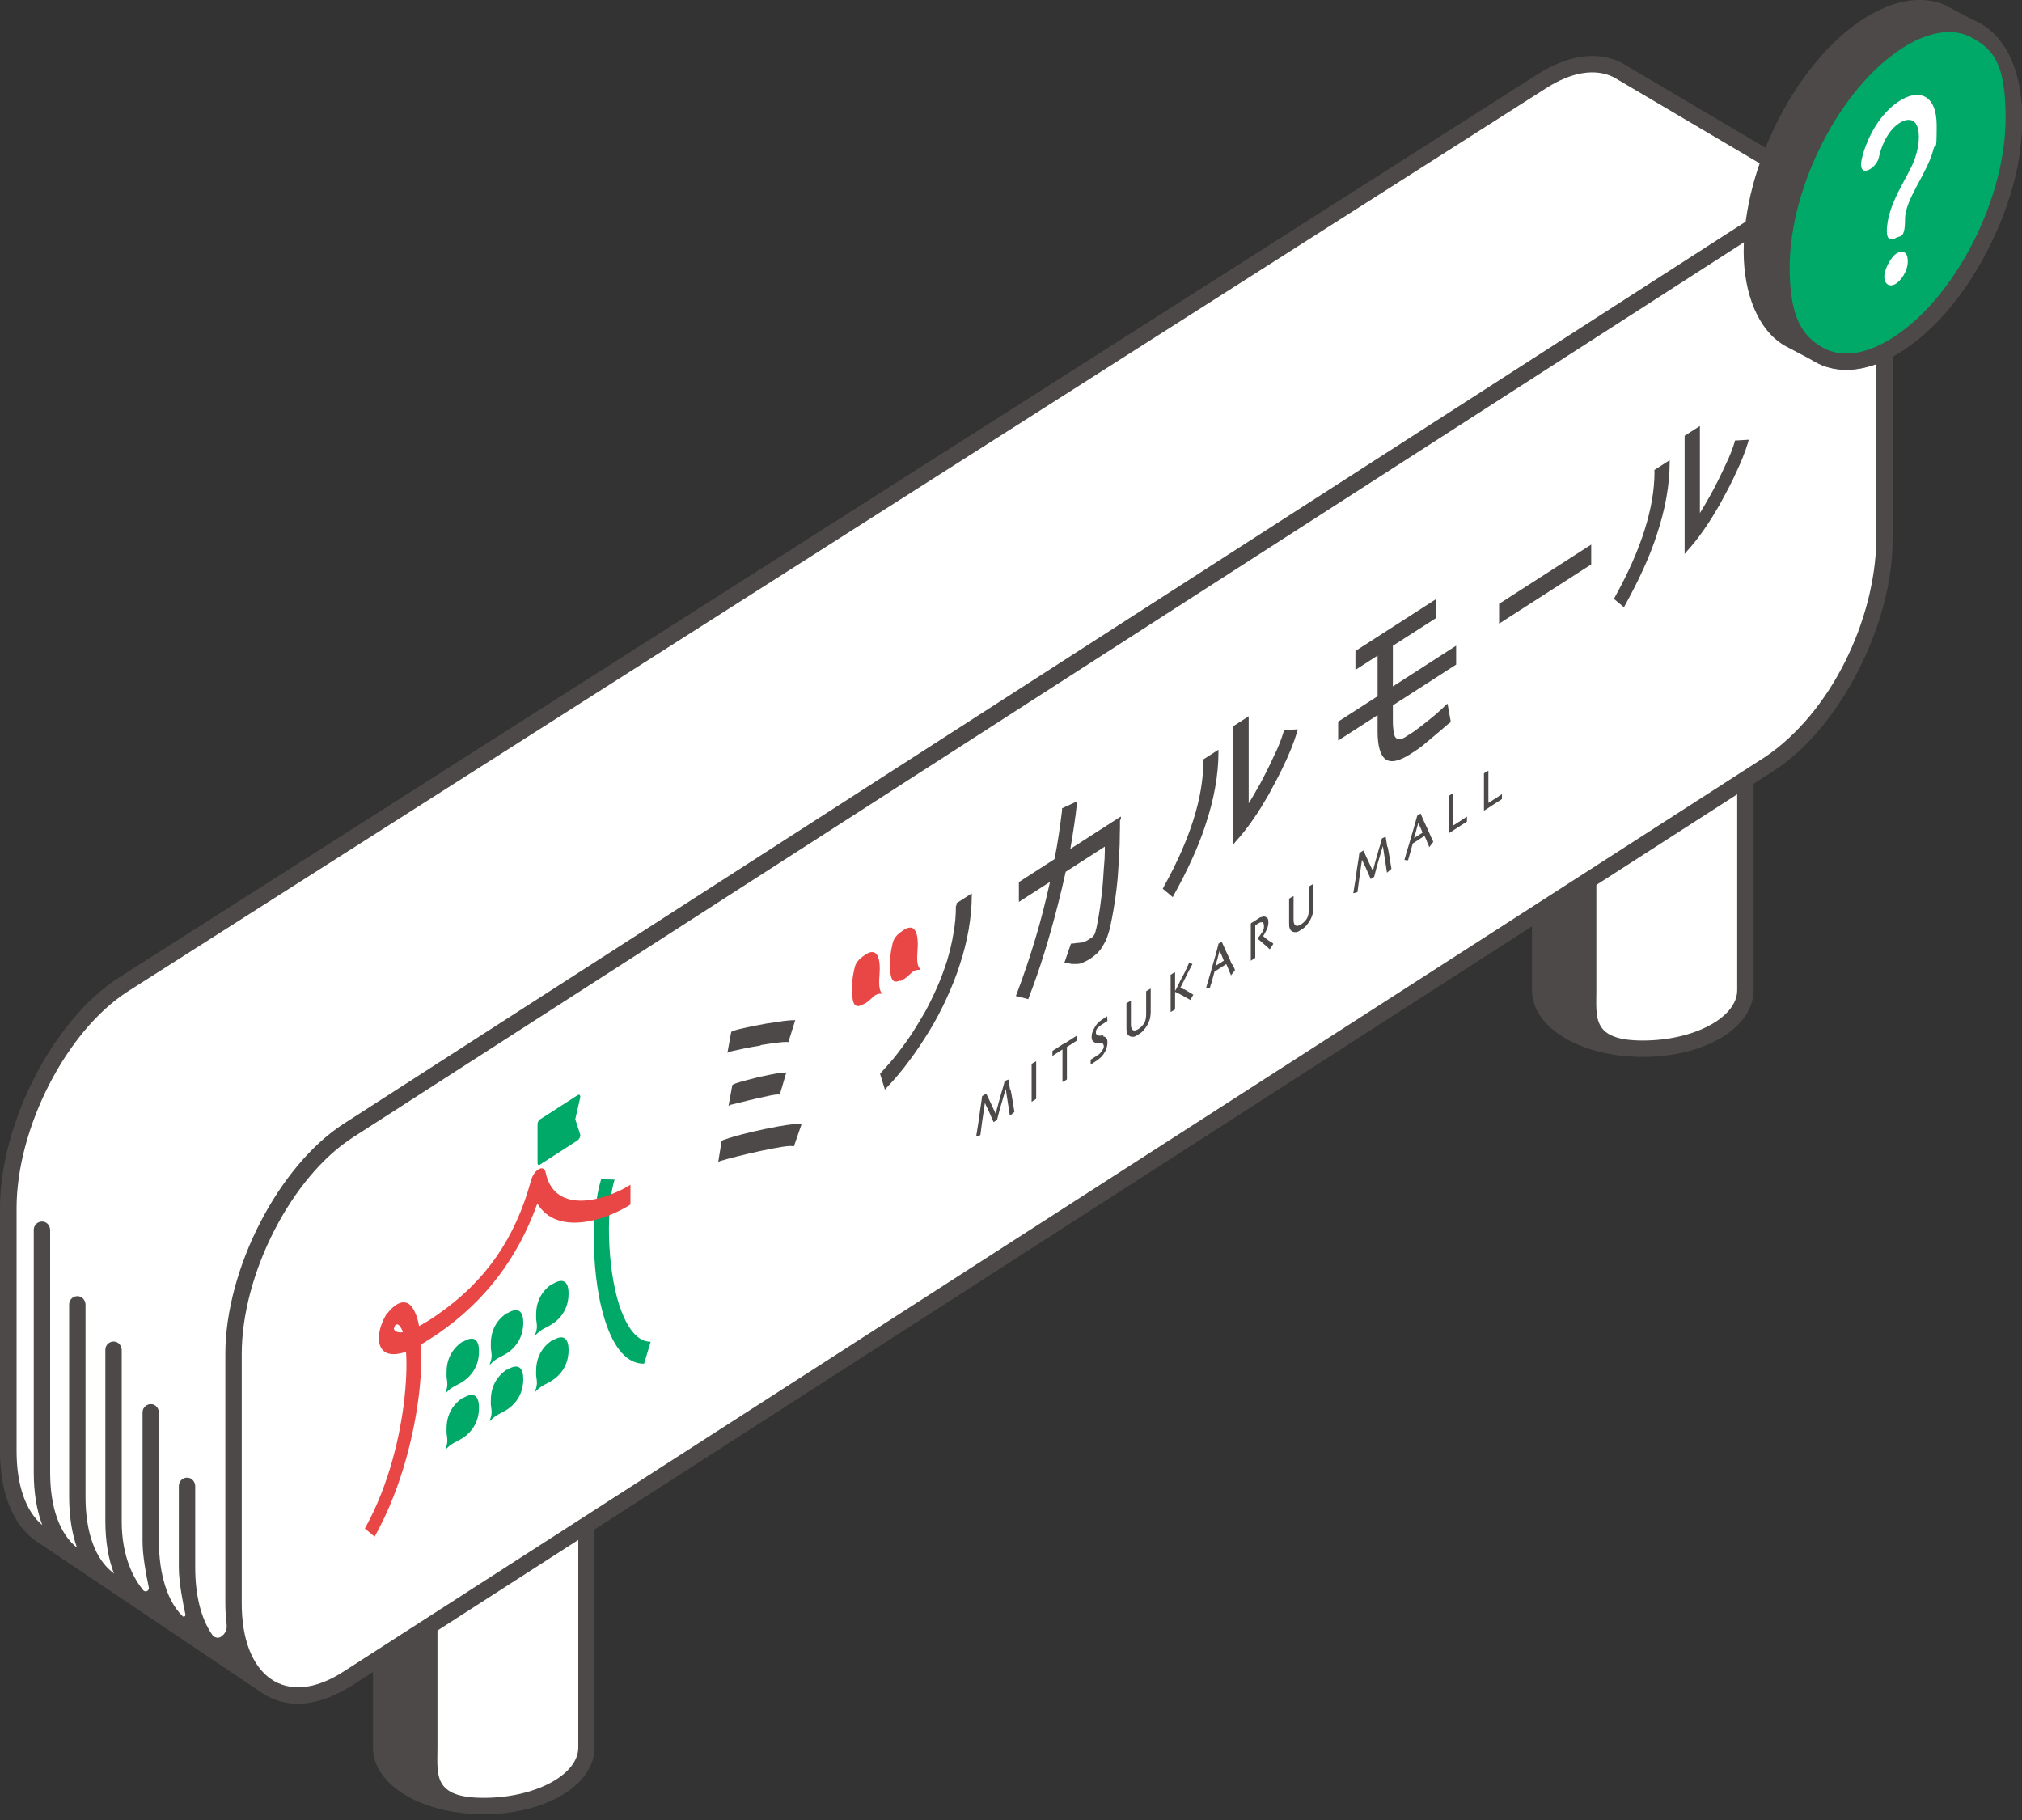 <?xml version="1.0" encoding="UTF-8"?><svg id="a" xmlns="http://www.w3.org/2000/svg" viewBox="0 0 2000 1800"><rect x="0" y="0" width="2000" height="1800" fill="#333333" stroke="none"/><defs><style>.b{fill:none;}.c{fill:#00a968;}.d{fill:#4c4948;}.e{fill:#fff;}.f{fill:#e94746;}</style></defs><path class="e" d="M261.5,1666.1c20.7,15.6,50.2,14.7,83-6.3l1406-904.5c62.7-40.3,113.5-139.3,113.5-221v-245.7c0-44.1-14.8-74.1-38.2-86.1l-225.6-133.2c-20-10.3-46.4-7.4-75.3,11.2L121.6,973.9c-62.7,40.3-113.5,139.3-113.5,221v240.2c0,39,11.6,67,30.5,81.3l222.9,149.7h0Z"/><path class="d" d="M478.5,1794.3c-61.5,0-109.6-29-109.6-66v-585.4h219.2v585.4c0,37-48.1,66-109.6,66h0Z"/><path class="e" d="M432.7,1159.1v569.2c0,27-4.8,49.8,45.9,49.8s93.4-22.8,93.4-49.8v-569.2h-139.3Z"/><path class="d" d="M1624.9,1045.3c-61.5,0-109.6-29-109.6-66V393.9h219.2v585.4c0,37-48.1,66-109.6,66h0Z"/><path class="e" d="M1579,410.1v569.2c0,27-4.8,49.8,45.9,49.8s93.4-22.8,93.4-49.8V410.1h-139.3Z"/><path class="e" d="M1750.5,755.3L344.5,1659.8c-62.7,40.3-113.5,6.8-113.5-74.9v-245.7c0-81.7,50.8-180.7,113.5-221L1750.5,213.6c62.7-40.3,113.5-6.8,113.5,74.9v245.7c0,81.7-50.8,180.7-113.5,221h0v.1Z"/><path class="d" d="M1871.9,280.3c-1.4-32.1-11.9-68.9-42.2-84.9l-225.4-133.1-.4-.2c-23.5-12-53.1-7.9-83.3,11.5L117.2,967.1C52.6,1008.7,0,1110.9,0,1194.9v240.2c0,40.2,12,71.3,33.8,87.8l223,149.8c28.8,20.4,60.9,13.5,92-6.1l1406-904.5c64.6-41.6,117.2-143.8,117.2-227.8v-245.7c0-2.8,0-5.6-.2-8.3h.1ZM218.6,1618.8c-2.9,1.8-6.7.8-8.6-1.9-10.8-15.2-16.9-38.7-16.9-66.2v-80.8c0-4-2.8-7.8-6.7-8.4-5.1-.8-9.5,3.1-9.5,8v81.2c0,14.5,4.4,36.4,6.5,46.1.4,1.6-1.6,2.8-2.8,1.6-14.7-14.1-23.4-41.2-23.4-73.8v-127.4c0-4-2.8-7.8-6.7-8.4-5.1-.8-9.5,3.1-9.5,8v127.9c0,14,3.6,33.3,6.2,45.3.7,3.3-3.5,5.3-5.6,2.7-8.8-10.8-21.4-32.5-21.2-68.7v-168.7c0-4-2.8-7.8-6.7-8.4-5.1-.8-9.5,3.1-9.5,8v169.2c0,19.9,2.9,37.6,8.6,52.3h0c-.3-.3-.6-.6-.9-.9-17.6-13.3-27.3-39.8-27.3-74.8v-190.3c0-4-2.8-7.8-6.7-8.4-5.1-.8-9.5,3.1-9.5,8v190.7c0,18.8,2.7,35.6,7.7,49.9-17.1-13.5-26.5-39.7-26.5-74.2v-239.8c0-4-2.8-7.8-6.7-8.4-5.1-.8-9.5,3.1-9.5,8v240.2c0,19.7,2.9,37.2,8.4,51.9-16.4-13.7-25.4-39.6-25.4-73.2v-240.2c0-79.2,49.2-175.2,109.8-214.2L1529.2,87.3c25.1-16.2,48.9-20,67-10.9l171,100.9c7.5,4.4,6.7,15.5-1.4,18.9-6.5,2.8-13.1,6.3-19.8,10.6L340.1,1111.3c-64.6,41.6-117.2,143.8-117.2,227.8v245.7c0,7.7.4,15.1,1.3,22.1.6,5.2-1.9,9.5-5.7,11.8h0l.1.1ZM1855.9,534.3c-1.3,79-44.7,170.2-109.8,214.2L340.1,1653c-57.6,37.6-101.4,5-101-68.1v-245.7c0-79.2,49.2-175.2,109.8-214.2L1754.9,220.4c16.2-10.5,31.9-15.8,45.8-15.8,14.2-.1,26.9,6,35.8,16.6,13.1,15.8,17.8,36.8,19,56.9.2,3.5.3,6.9.3,10.5v245.7h.1Z"/><polygon class="b" points="360.9 1194 1730 313.3 1730 670.2 360.9 1551 360.9 1194"/><path class="c" d="M571.4,1127.8l-37.3,24c-1.4.9-2.4.2-2.4-1.6v-38.4c0-1.8,1-3.8,2.4-4.7l37.3-24c1.7-1.1,3.1.2,2.4,2.9l-4.8,20.9,4.8,14.8c.7,1.8-.7,4.9-2.4,6h0v.1Z"/><path class="c" d="M637.1,1348.7c-16.4.3-29.8-14.8-38.7-42.9-13-40.3-14.7-104.3-3.8-139.5l13.3.3c-8.2,26.2-7.9,84.9,4.5,123.8,5.5,16.6,15.1,36.7,31.2,36.6l-6.5,21.6h0v.1Z"/><path class="f" d="M370.8,1520l-9.9-8.3c25.3-45.3,34.9-95.6,38.3-121.5,2.7-21.8,3.4-39.7,2.4-53.3-13.4,4.6-22.6,2.5-25.7-6.2-2.7-7.6-.7-18.8,5.8-30.1l.7-1.3,1-.7c9.6-12,18.8-13.9,24.6-5.2,2.7,4,5.1,10.1,6.5,18.1,4.8-2.6,10.6-5.9,17.5-10.8,48.3-33.3,77.7-75.9,93.4-133.7h0c1.4-4.9,4.5-9.1,7.5-10.6h0c3.4-2.2,6.2-.4,6.8,3.2,9.2,43.6,61.3,26.6,83.9,12.1v19.6c-24,15.4-72.6,31.5-92.1-1-19.5,54.5-52,96.8-98.9,129.2-5.8,3.7-11,7.1-16.1,10.3.7,15.2,0,33.9-2.7,54-3.8,28.8-14.4,84.2-43.1,135.7v.4h.1v.1ZM390.6,1311.4c-1.4,2.7-1,3.3-.7,3.6.7,1.3,3.1,3.4,8.6,2.5-.7-2.2-1.7-4.2-2.7-5.4-2-3.1-3.8-2.5-5.1-1.2v.4h0l-.1.1Z"/><path class="c" d="M458.1,1326.5c-13,8.4-16.4,20.8-16.4,30.2s0,3.1,0,4.9c.7,5.8,1.7,8.7-1,15.4,0,.4,0,.9.3.7,6.2-6.6,10.3-7.1,16.4-11,13-8.4,16.4-20.8,16.4-30.2s-3.4-17.4-16.4-9.1l.7-.9h0Z"/><path class="c" d="M501.9,1298.3c-13,8.4-16.4,20.8-16.4,30.2s0,3.1,0,4.9c.7,5.8,1.7,8.7-1,15.4,0,.4,0,.9.3.7,6.2-6.6,10.3-7.1,16.4-11,13-8.4,16.4-20.8,16.4-30.2s-3.4-17.4-16.4-9.1l.7-.9h0Z"/><path class="c" d="M546.7,1269.4c-13,8.4-16.4,20.8-16.4,30.2s0,3.1,0,4.9c.7,5.8,1.7,8.7-1,15.4,0,.4,0,.9.3.7,6.2-6.6,10.3-7.1,16.4-11,13-8.4,16.4-20.8,16.4-30.2s-3.4-17.4-16.4-9.1l.7-.9h0Z"/><path class="c" d="M458.1,1382.2c-13,8.4-16.4,20.8-16.4,30.2s0,3.1,0,4.9c.7,5.8,1.7,8.7-1,15.4,0,.4,0,.9.3.7,6.2-6.6,10.3-7.1,16.4-11,13-8.4,16.4-20.8,16.4-30.2s-3.4-17.4-16.4-9.1l.7-.9h0Z"/><path class="c" d="M501.9,1354.1c-13,8.4-16.4,20.8-16.4,30.2s0,3.1,0,4.9c.7,5.8,1.7,8.7-1,15.4,0,.4,0,.9.3.7,6.2-6.6,10.3-7.1,16.4-11,13-8.4,16.4-20.8,16.4-30.2s-3.4-17.4-16.4-9.1l.7-.9h0Z"/><path class="c" d="M546.7,1325.2c-13,8.4-16.4,20.8-16.4,30.2s0,3.1,0,4.9c.7,5.8,1.7,8.7-1,15.4,0,.4,0,.9.3.7,6.2-6.6,10.3-7.1,16.4-11,13-8.4,16.4-20.8,16.4-30.2s-3.4-17.4-16.4-9.1l.7-.9h0Z"/><path class="d" d="M999.2,1078.3c-1.4-8.9-1.7-10.5-1.7-10.5h0c0-.4-3.8,1.5-3.8,1.5h0c0,.4-.7,2.7-1.7,6.5l-1.7,5.6c-2,7.1-3.8,13.6-5.5,20-2.4-5.2-4.5-9.6-6.2-13.4l-1.7-3.4c-.7-1.8-1.4-2.7-1.4-3.1h0l-4.1,2.6h0c0,.9-.7,5.3-2,14.3-1,8.2-2.4,16.7-3.8,25.2h0c0,.4,4.1-.9,4.1-.9h0c1-8.2,2-15.6,3.1-22.5.7-4.5,1-7.8,1.4-9.4.7,1.3,1.4,3.6,3.1,6.5,2,4.5,3.8,8.7,5.5,12.5h0l3.4-2.2h0c1.7-6.9,3.4-13.4,5.5-20,1.4-4.9,2.4-8.2,3.1-10.5l4.1,26.4,4.5-3.8h0c-1.4-8-2.4-15.4-3.8-22.1l-.3.7h-.1Z"/><path class="d" d="M1024.9,1057.8v-8h0c0-.5-4.5,2.4-4.5,2.4h0v37.5l4.5-2.9v-29h0Z"/><path class="d" d="M1052.9,1031.7c-2.4,1.5-4.4,2.9-6.5,4.2s-3.8,2.4-5.1,3.3l-.3.2v4.9l.3-.2,3.1-2c1.7-1.1,4.1-2.6,6.5-4.2v32.1h0c0,.4,4.4-2.4,4.4-2.4h0v-32.1c3.1-2,5.5-3.5,6.8-4.4l1.4-.9c1-.7,1.4-.9,1.7-1.1l.3-.2v-4.9l-4.1,2.6c-2.4,1.5-5.1,3.3-8.2,5.3l-.3-.2h0Z"/><path class="d" d="M1091.6,1024.2h0c-1-.2-1.7-.2-2.7,0-1,.2-1.7.2-2.1,0-1-.2-1.7-.7-2.1-.9-.3-.7-.7-.9-.7-1.8s0-1.8.3-2.5c0-.5.7-1.8,1.4-2.2.7-.4,1.4-1.8,2.1-2.2s1.7-1.1,2.4-1.5c1.4-.9,2.4-1.5,3.1-2l2.1-1.3-.3-4.7-.3.2-1.4.9c-2.4,1.5-5.1,3.3-6.8,4.8-1.4,1.3-2.4,2.9-3.4,4.4s-1.7,3.3-2.4,4.7c-.7,1.8-1,3.3-1,5.1s0,3.1,1,4.2c.7.9,1.7,1.6,3.1,2,.7.5,1.7.2,2.7,0s1.7.2,2.4.2c1,.2,1.7.2,2.1.9.3.7.7,1.3.7,2.2s0,1.8-.7,2.7c-.3.7-1,2-1.7,2.9-.7.4-1.4,1.8-2.4,2.4l-2.7,1.8c-1.4.9-2.4,1.5-3.1,2l-1.7,1.1-.7.4v4.9l.3-.2s.7-.4,1.7-1.1,2.1-1.3,2.7-1.8c1.7-1.1,3.1-2,4.4-3.3,1.4-.9,2.7-2.7,3.8-4.2,1-1.5,2.1-3.5,2.7-5.3s1-3.8,1-6-.3-3.3-1-4.2c-.7-.9-1.7-1.6-3.4-1.8l.7-.9h0l-.1.1Z"/><path class="d" d="M1133.7,980.2v23.2c0,3.1-.7,6.2-1.7,8.2-1.4,2.2-3.1,4.2-5.8,6s-4.1,1.8-5.5,1.3c-1.4-.9-2.1-2.7-2.1-5.8v-23.2h0c0-.5-4.4,2.4-4.4,2.4h0v24.1c0,2.2,0,4,.7,5.4.3,1.6,1.4,2.2,2.4,2.9s2.4.7,3.8.7,3.1-1.1,5.1-2.4c2.1-1.3,3.4-2.2,5.1-4.2,1.4-1.8,2.7-3.5,3.8-5.5s1.7-3.8,2.4-6c.3-2,.7-4,.7-6.2v-23.2h0c0-.5-4.4,2.4-4.4,2.4h0l-.1-.1Z"/><path class="d" d="M1171.4,978.7c-2.1-.9-3.1-2-3.8-2,.7-1.3,2.4-4.7,4.4-8.7,2.4-5.1,5.1-10,7.2-14l.3-.2c0-.5-3.1-2-3.1-2h0c-2.7,6.2-5.5,12-8.6,17.5-2.7,5.3-4.4,9.1-5.5,10.7h0v-18.3h0c0-.5-4.4,2.4-4.4,2.4h0v36.6h0c0,.5,4.4-2.4,4.4-2.4h0v-17.4l5.5,2.7c3.1,1.6,6.2,3.6,9.6,5.4h0l3.1-5.5-.3.2c-3.4-2.3-6.5-3.8-8.9-5.4v.5h.1v-.1Z"/><path class="d" d="M1218.3,953.4l-1.7-4.2c-2.7-5.8-5.5-11.7-8.2-17.9h0l-3.1,2h0c-1,4.2-2.1,8-3.1,11.8-1.7,6-3.4,11.6-4.8,16.9-2.4,8.2-4.1,13.8-4.4,14.9h0c0,.5,3.8.7,3.8.7h0c0-.9.3-2.5,1.4-5.3l3.1-11.3,11.6-7.5c1,2,1.7,3.8,2.4,5.6l.7,1.8c1,2,1.4,3.1,1.4,3.1v.9l4.1-5.3h0c0-.9-.7-2.2-2.4-5.6l-.7-.5h-.1v-.1ZM1202.2,955.3c.7-1.8,1-4.2,2.1-7.1h0c.7-3.6,1.4-5.8,2.1-8,.7,1.8,1.4,3.6,2.1,4.9.3.7.7,1.8,1,2.5,0,.9.7,1.3,1,2.5l-8.6,5.5.3-.2h0v-.1Z"/><path class="d" d="M1255.2,930.5c-2.1-1.4-4.1-3.2-5.8-4.7,1-1.5,2.1-3.5,3.1-5.5,1.4-2.7,2.1-5.3,2.1-8s-.3-3.8-1.4-4.5c-.7-.9-2.1-1.4-3.4-1.4-1,.2-2.4.7-3.4.9-2.1,1.3-4.4,2.9-6.8,4.4l-2.1,1.3-.3.2h0v37l4.4-2.9h0v-32.1h0l1-.7c.7-.4,1.7-1.1,2.4-1.5s1.7-1.1,2.4-.7c1-.7,1.7-.2,2.1.5.3.7.7,1.3.7,2.7s0,2.7-.3,3.3c-.3,1.1-.7,1.8-1.4,3.1-.7.9-1.4,2.2-2.1,3.1-1,1.1-1.4,1.8-2.1,2.7h0v.9h0c3.8,3.4,6.8,5.9,8.6,7.4s2.7,2.7,3.1,2.9h0l3.4-5.3h0c0-.9-1.4-1.3-3.8-2.9l-.3-.2h-.1Z"/><path class="d" d="M1294.6,876.7v23.2c0,3.1-.7,6.2-1.7,8.2-1.4,2.2-3.1,4.2-5.8,6-2.7,1.8-4.1,1.8-5.5,1.3-1.4-.9-2.1-2.7-2.1-5.8v-23.2h0c0-.5-4.4,2.4-4.4,2.4h0v24.1c0,2.2,0,4,.7,5.4.3,1.6,1.4,2.2,2.4,2.9s2.4.7,3.8.7,3.1-1.1,5.1-2.4c2.1-1.3,3.4-2.2,5.1-4.2,1.4-1.8,2.7-3.5,3.8-5.5s1.7-3.8,2.4-6c.3-2,.7-4,.7-6.2v-23.2h0c0-.5-4.4,2.4-4.4,2.4h0l-.1-.1Z"/><path class="d" d="M1372.3,838.3c-1.4-9.4-1.7-10.5-1.7-10.5h0c0-.5-3.8,1.5-3.8,1.5h0c0,.5-.7,2.7-1.7,6.5l-1.7,5.6c-2.1,7.1-3.8,13.6-5.5,20-2.4-5.2-4.4-9.6-6.2-13.4l-1.4-3.1c-1-2-1.4-3.6-1.7-3.8h0l-4.1,2.6h0c0,.9-.7,6.2-2.1,14.3-1,8.2-2.4,16.7-3.8,25.2h0c0,.5,4.1-.9,4.1-.9h0c1-8.2,2.1-15.6,3.1-22.5.7-4.5,1-7.8,1.4-9.4.7,1.3,1.7,3.4,3.1,6.5,2.1,4.5,3.8,8.7,5.5,12.5h0l3.4-2.2h0c1.7-6.9,3.4-13.4,5.5-20,1.4-4.9,2.4-8.2,3.1-10.5l4.1,26.4,4.4-3.8h0c-1.4-8-2.4-15.4-3.8-22.1l-.3,1.1h.1Z"/><path class="d" d="M1415.1,826.8l-3.4-7.6c-2.1-4.5-4.4-9.2-6.5-14.6h0l-3.4,2.2h0c-3.1,10.9-5.8,20.7-8.2,28.5l-2.4,7.8c-1,3.8-1.7,6.5-2.1,7.1h0c0,.5,3.1.7,3.1.7l.7-.4h0s0-.9.7-2.7l3.8-13.6,11.6-7.5c1.4,2.7,2.4,5.2,3.1,7.4l.7,1.3c.3,1.1.7,1.8.7,1.8v.9l4.1-5.3h0c0-.9-.7-2.2-2.4-5.6v-.5h0l-.1.1ZM1398.7,828.9c.7-2.2,1.4-4.5,2.1-7.6.7-2.7,1.4-5.3,2.1-7.6,0,.9.7.9.7,1.8.3,1.1,1,2,1.4,3.1.3,1.1,1,2,1.4,3.1,0,.9.3,1.1.7,1.8l-8.6,5.5.3-.2h0l-.1.1Z"/><path class="d" d="M1447.9,809.7l-6.5,4.2c-2.4,1.5-1.4.9-2.1,1.3l-1.7,1.1v-31.7h0c0-.5-4.4,2.4-4.4,2.4v36.6h0c0,.5.3.2.3.2,1-.7,2.4-1.5,3.8-2.4s3.1-2,4.4-2.9c2.4-1.5,4.4-2.9,6.2-4l3.1-2v-4.9l-.3.2-3.1,2,.3-.2h0v.1Z"/><path class="d" d="M1482.5,787.5c-1.7,1.1-4.1,2.6-6.5,4.2-2.4,1.5-1.4.9-2.1,1.3l-1.7,1.1v-31.7h0c0-.5-4.4,2.4-4.4,2.4v36.6h0c0,.5.3.2.3.2,1-.7,2.4-1.5,3.8-2.4s3.1-2,4.4-2.9c2.4-1.5,4.4-2.9,6.2-4l3.1-2v-4.9l-.3.2-3.1,2,.3-.2h0v.1Z"/><path class="d" d="M757.6,1116.4c-17.5,3.6-31.5,7.3-42.1,11l-1.7,1.1c0-.4-3.4,20.9-3.4,20.9l1.7-1.1c10.3-3,24-6.5,40.7-10.1,16.4-3.4,27-5.3,30.8-4.7l1.7.2,7.5-21.8-1.7-.2c-5.1-.3-16.1,1-33.9,4.8l.3-.2h.1v.1Z"/><path class="d" d="M752.4,1033.6c13-2.1,21.6-3.2,25.7-3.1l1.7.2,6.8-21.8-1.7.2c-4.5-.3-13.7,1.2-27.4,3.3-13.7,2.6-24.6,4.7-32.5,7.1l-1.7,1.1c0-.5-3.8,20.7-3.8,20.7l1.7-1.1c7.5-1.7,18.1-4.1,31.2-6.2v-.5h0v.1Z"/><path class="d" d="M752.8,1064.6c-11.6,3-20.5,5.2-26.7,7.4l-1.7,1.1c0-.4-3.8,20.7-3.8,20.7l1.7-1.1c6.2-1.3,14.7-3.7,25.7-6.2s18.1-4.1,21.6-4.1l1.7.2,6.5-22-1.7.2c-4.1,0-12,1.5-23.6,4l.3-.2h0Z"/><path class="d" d="M1205.3,741.4l-15.1,9.7v2.2c0,35.2-13,76.6-38.7,123l-1.4,2.7,9.9,8.3,1.4-2.7c13-23.5,23.6-46.4,30.5-67.3,8.9-26.2,13.3-51,13.3-73.3v-2.7h0l.1.1Z"/><path class="d" d="M1283,724l.7-2.7-13.7.8-.7,2.7c-1.7,5.6-4.4,13.1-8.9,22.2-4.4,9.6-8.9,18.7-14,28.2-4.1,7.1-7.9,14-11.3,19.3v-86.1l-15.1,9.7v116.9l2.4-2.9c5.8-6.4,11.6-13.7,17.1-21.7,5.8-8.2,10.9-16.9,15.4-24.6,4.4-8.2,8.9-16.4,12.7-24.2,3.8-7.8,7.2-15.3,9.6-21.3s4.4-11.8,5.5-15.6l.3-.7h0Z"/><path class="d" d="M1434.9,713.2l-3.1-17.2-2.4,1.5c-.3,1.1-1.7,2-4.1,4.4-3.1,2.9-7.2,6.4-12.7,10.8-5.1,4.2-9.9,7.7-14.4,11-3.4,2.2-6.5,4.2-8.9,5.7s-4.1,1.3-5.8,1.5c-1.4,0-2.4-.7-3.4-1.8-.7-1.3-1.4-3.1-1.7-5.6s-.7-5.8-.7-9.8v-16.1l62.6-40.3v-18.7l-62.6,40.3v-40.2l43.1-27.7v-18.7l-80.1,51.5v18.7l21.9-14.1v40.2l-39,25.1v18.7l39-25.1v16.1c0,14.3,2.7,23.7,7.9,27.5s13.7,1.9,25-5.4,10.9-7.5,18.1-13.5,13.7-11.5,19.2-16.3l1.7-1.1.3-1.6h0v.2h.1Z"/><path class="d" d="M1636.5,466.6c0,35.2-13,76.6-38.7,123l-1.4,2.7,9.9,8.3,1.4-2.7c13-23.5,23.6-46.4,30.5-67.3,8.9-26.2,13.3-51,13.3-73.3v-2.2l-15.1,9.7v2.2-.5h0l.1.1Z"/><path class="d" d="M1716.3,435l-.7,2.7c-1.7,5.6-4.4,13.1-8.9,22.2-4.4,9.6-8.9,18.7-14,28.2-4.1,7.1-7.9,14-11.3,19.3v-86.1l-15.1,9.7v116.9l2.4-2.9c5.8-6.4,11.6-13.7,17.1-21.7,5.8-8.2,10.9-16.9,15.4-24.6,4.4-8.2,8.9-16.4,12.7-24.2,3.8-8.2,7.2-15.3,9.6-21.3s4.4-11.8,5.5-15.6l.7-2.7-13.7.8.3-.7h0Z"/><path class="d" d="M945.5,896c0,8.9-.7,17.8-2.4,27-1.4,8.9-3.8,18.5-6.2,26.7-2.7,8.5-5.8,17.1-9.6,25.8s-7.9,17.1-12,24.7c-4.5,7.8-8.9,15.1-13.7,22.6-4.8,7.1-9.9,14-14.7,20.2s-9.9,11.7-14.7,17l-1.7,2,4.8,15.7,1.7-2c7.9-8.2,15.4-17.1,22.2-26.4,7.2-9.5,13.7-19.5,20.2-30,6.2-10.2,12-21.1,17.1-32.4,5.1-11.3,9.6-22.2,13-33.3,3.8-11.3,6.5-22.5,8.6-34.1,2-11.6,3.1-23,3.1-33.7v-2.2l-15.1,9.7v2.2l-.7.4h.1v.1Z"/><polygon class="d" points="1482.8 597.2 1573.9 538.6 1573.9 558.2 1482.8 616.8 1482.8 597.2"/><path class="f" d="M890.4,970.3c1-.7,2.4-1.1,4.1-2.2,6.2-4,8.2-9.8,15.7-8.8,0,0,.7-.9,0-.9-4.8-4.5-2.4-16.3-2.4-24.8s-2-21.4-13.7-14c-11.6,7.5-10.6,11.7-12.3,18.6-.7,3.6-1.4,7.1-1.4,16.9,0,14.7,3.1,17.7,9.9,14.6v.5h.1v.1Z"/><path class="f" d="M872.6,982.6c-4.8-4.5-2.4-16.3-2.4-24.8s-2-21.4-13.7-14c-11.6,7.5-10.6,11.7-12.3,18.6-.7,3.6-1.4,7.1-1.4,16.9,0,14.7,3.1,17.7,9.9,14.6,1-.7,2.4-1.1,4.1-2.2,6.2-4,8.2-9.8,15.7-8.8,0,0,.7-.9,0-.9v.5h.1v.1Z"/><path class="d" d="M1108.7,809.7v-2.2l-8.9,5.7-41.1,26.4c2.7-16,5.1-31,6.5-44.8v-2.2l-14.7,6.8v2.2c-2.1,16.9-4.4,33.2-7.5,48.1l-35.2,22.7v19.6l30.8-19.8c-4.1,18.3-8.6,36.3-14,54.5-5.8,19.4-12,38-18.8,55.8l-1,2.5,12.3,3.2,1-2.9c10.6-27.3,19.8-57.4,28.1-89.9,3.1-12.2,5.8-23.4,7.9-33.2l38.7-24.9v4.9c0,4-.3,10-1,17.2-.3,6.9-1,13.6-1.4,19.2-.7,5.8-1.4,12.5-2.4,19.4s-2.1,12.9-3.1,18c-.3,1.6-.7,3.1-1,3.8,0,.5-.3,1.6-.7,2.7-.3,1.1-.7,1.8-.7,1.8,0,0-.7.9-1,1.5,0,0-.7.4-1,1.1-.7.4-1,.7-2.1,1.3l-2.4,1.5c-1,.7-1.7,1.1-2.7,1.3-.7.4-1.7.7-2.7.9-1,.7-1.7.2-2.7.4-.7.4-1.7.2-2.4.2-1,.2-1.7.2-2.1.4l-4.1.4-6.5,18.9,3.4.5c1.4,0,2.7.5,3.8.7h4.8c2.1,0,4.1-.4,6.5-1.5s4.8-2.2,6.8-3.5,5.5-4,7.9-6.4,4.4-5.5,5.8-8.2c1.7-2.9,3.1-6,4.1-9.3,1-2.9,2.1-6.7,2.7-10.2,1.7-7.8,3.4-17.4,4.8-27.6s2.4-19.4,2.7-27.2c.7-8,1-16.3,1.4-24.5,0-8,.3-14,.3-16.7v-6.7l1-2h-.1v.1Z"/><path class="d" d="M1953.3,20.6l-29-15.4c-.2,0-.4-.2-.6-.3-23-9.8-51.5-4.9-80.3,13.6-31.9,20.5-61.7,55.7-84.1,99.2-22.3,43.4-34.6,90-34.6,131.2s14.3,77.7,40.3,92.8c0,0,.2.1.3.2l29.2,15.4c9.6,5.6,20.4,8.3,31.8,8.3,17.2,0,36-6.2,55.1-18.6,31.9-20.5,61.7-55.7,84.1-99.2,22.3-43.4,34.6-90,34.6-131.2s-17-83.3-46.7-96.1h-.1v.1Z"/><path class="c" d="M1991.9,116.7c0,82.7-51.4,182.9-114.9,223.7-63.4,40.8-114.9,6.9-114.9-75.9s51.4-182.9,114.9-223.7c63.4-40.8,114.9-6.9,114.9,75.9Z"/><path class="d" d="M1826.2,365.8c-10.9,0-21.2-2.5-30.4-7.6-26.5-14.5-41.7-48.6-41.7-93.7s12.3-87.9,34.6-131.2c22.3-43.5,52.2-78.7,84.1-99.2,31.3-20.1,61.7-24.1,85.7-11,26.5,14.5,41.7,48.6,41.7,93.7s-12.3,87.9-34.6,131.2c-22.3,43.5-52.2,78.7-84.1,99.2-19.2,12.3-38,18.6-55.2,18.6h-.1ZM1927.8,31.7c-14.1,0-29.9,5.4-46.4,16-61.3,39.4-111.2,136.7-111.2,216.9,0,48.4,12.1,67.9,33.3,79.5,18.5,10.1,43,6.4,69.1-10.4,61.3-39.4,111.2-136.7,111.2-216.9,0-53.8-12.1-67.9-33.3-79.5-6.8-3.7-14.5-5.6-22.7-5.6h0Z"/><path class="e" d="M1866.3,229c0-27.8,22-54.6,28-72.9,2.5-7.5,3.7-14.6,3.7-20.3,0-21.4-12.4-18.5-19.1-14.2-13.4,8.6-18.9,26.6-20.3,33.4-.8,4.9-4.7,9.6-8.6,12.1-4.5,2.9-9.2,2.7-9.2-4.6s10.2-44.8,37.9-62.6c19.8-12.7,36.9-5.8,36.9,24.1s-1.2,15.4-3.3,24c-6,23.6-28,48.8-28,68.8s-4.9,15.8-9.4,18.7c-4.4,2.8-8.6,1.6-8.6-6.5h0ZM1875.4,280.5c-6.4,4.1-11.6.5-11.6-7s7-19.6,11.6-22.5c6.5-4.2,11.6-2.2,11.6,7.6s-7,19-11.6,21.9Z"/><rect class="b" width="2000" height="1800"/></svg>